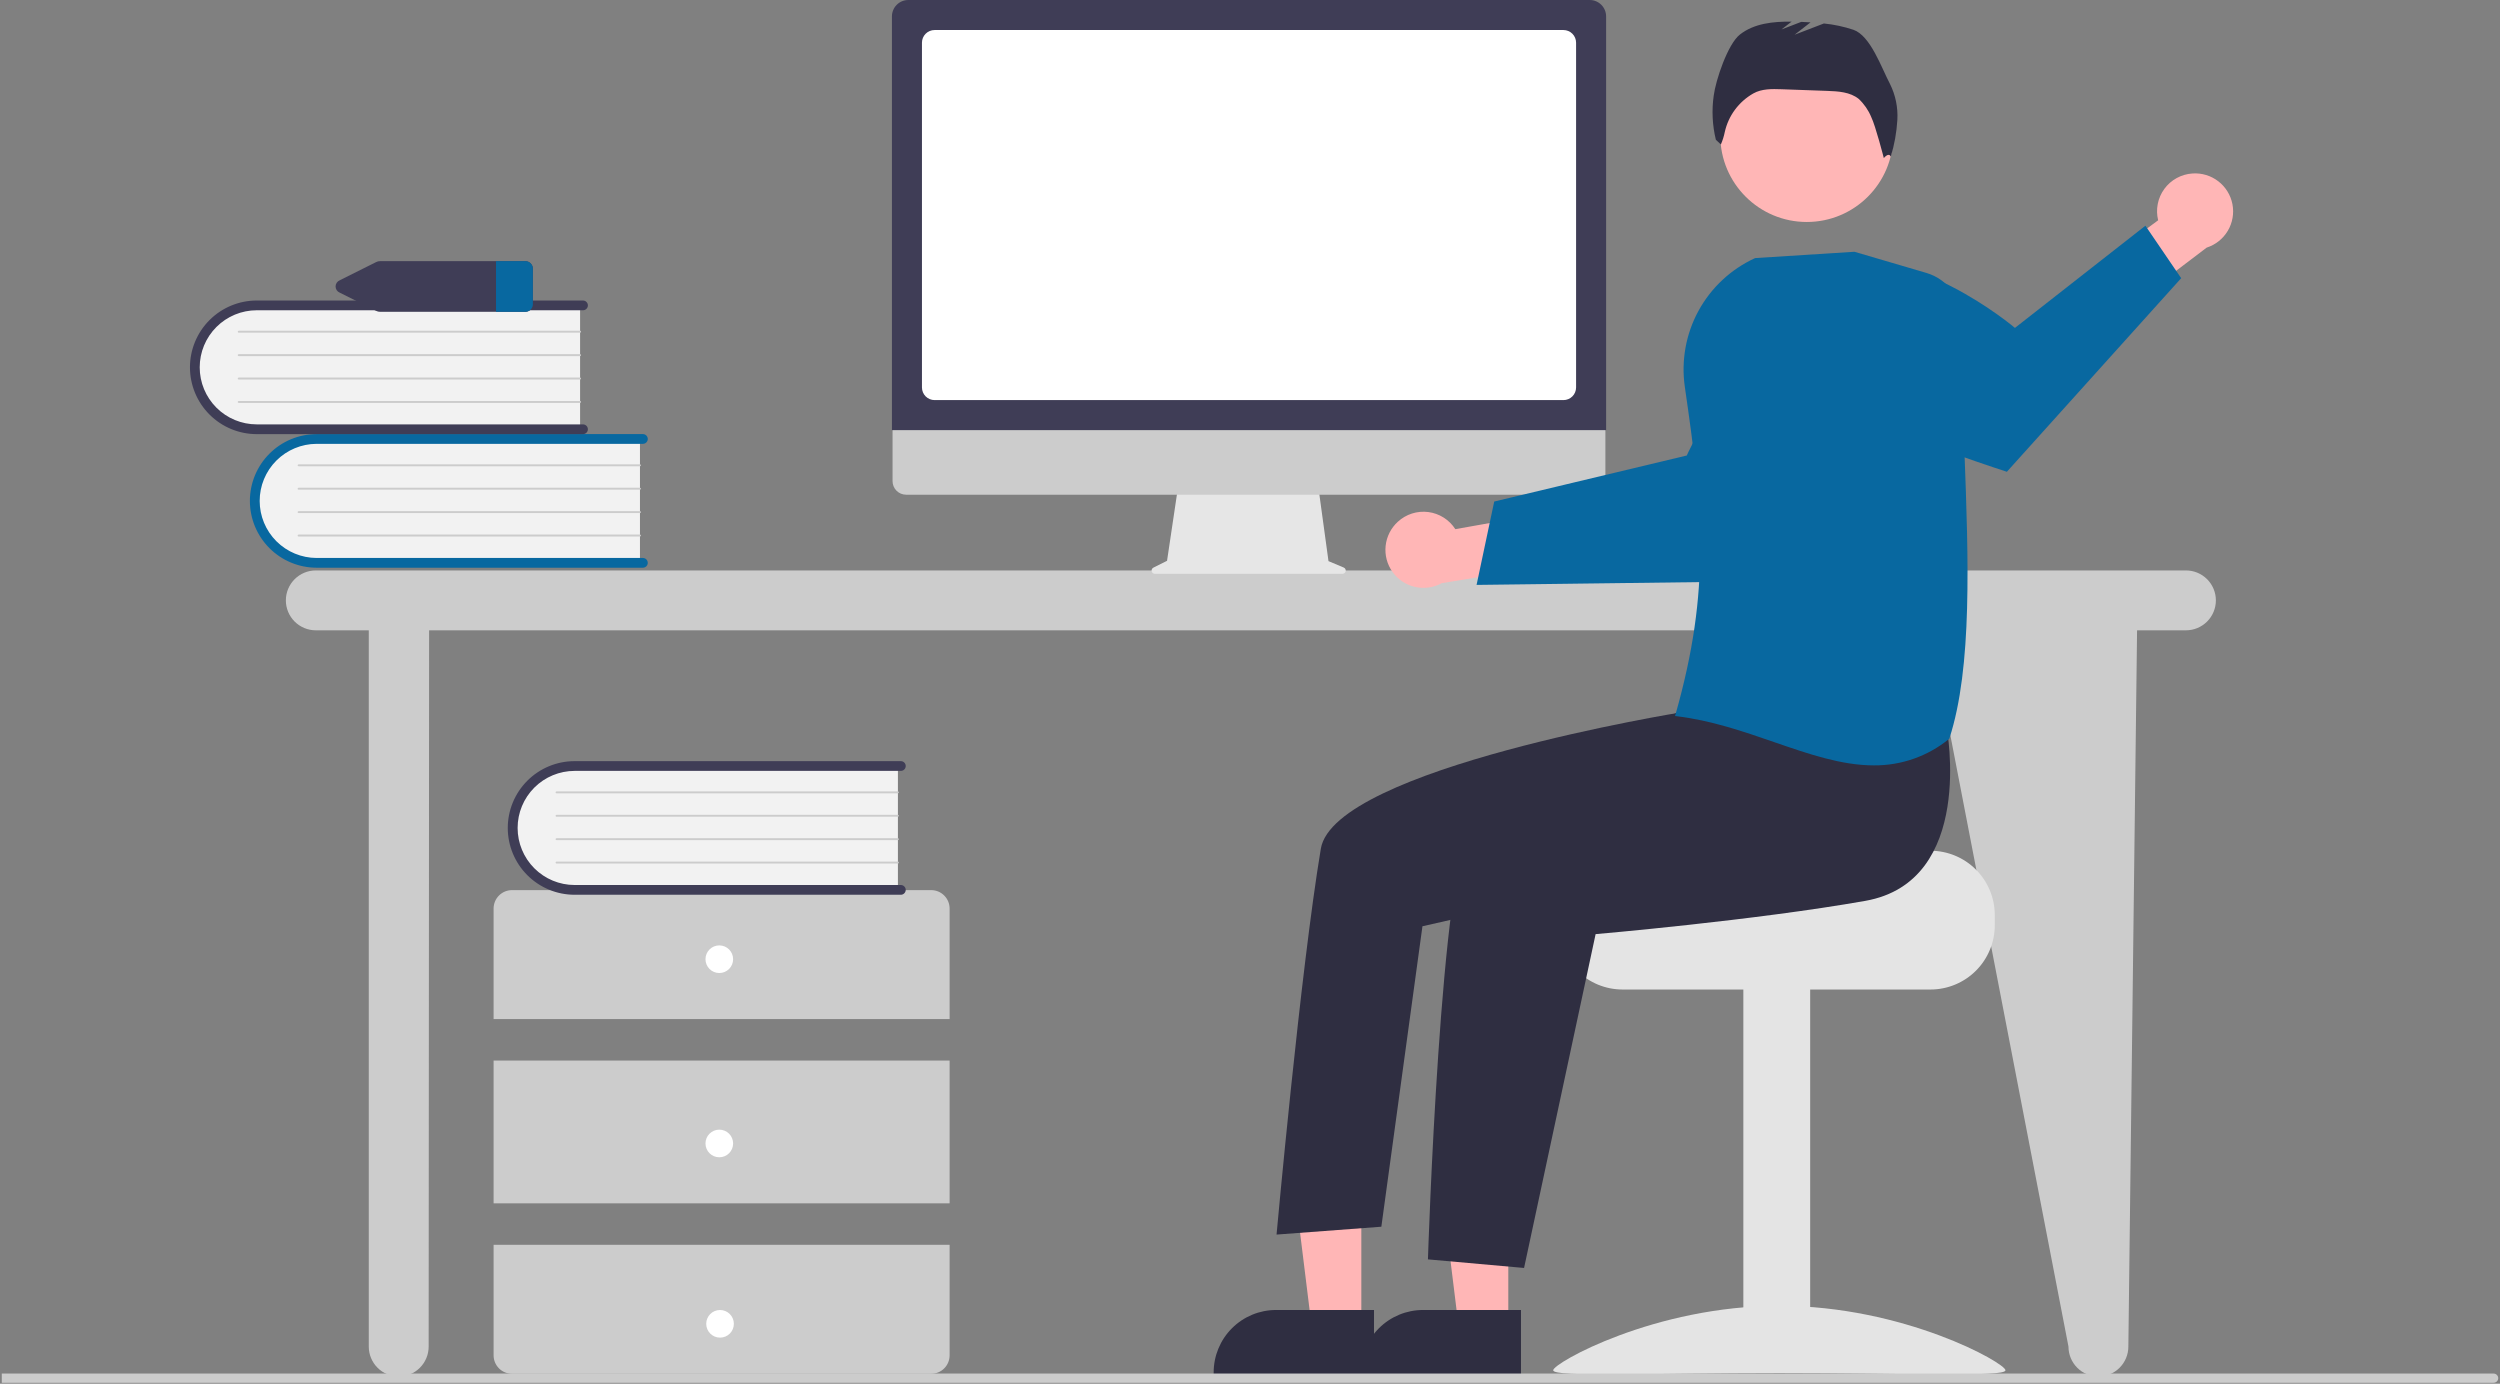 <svg width="701" height="388" viewBox="0 0 701 388" fill="none" xmlns="http://www.w3.org/2000/svg">
<rect x="0" y="0" width="701" height="388" fill="#808080" stroke="none"/>
<g clip-path="url(#clip0_65_7032)">
<path d="M612.936 159.95H88.551C86.324 159.95 84.189 160.834 82.614 162.409C81.04 163.983 80.155 166.119 80.155 168.345C80.155 170.572 81.04 172.707 82.614 174.282C84.189 175.856 86.324 176.741 88.551 176.741H103.404V377.585C103.404 379.811 104.288 381.947 105.863 383.521C107.437 385.096 109.573 385.98 111.799 385.98C114.026 385.98 116.161 385.096 117.736 383.521C119.31 381.947 120.195 379.811 120.195 377.585L120.322 176.741H541.194L580 377.585C580 379.811 580.885 381.947 582.459 383.521C584.033 385.096 586.169 385.98 588.396 385.98C590.622 385.98 592.757 385.096 594.332 383.521C595.906 381.947 596.791 379.811 596.791 377.585L599.233 176.741H612.936C615.162 176.741 617.298 175.856 618.872 174.282C620.446 172.707 621.331 170.572 621.331 168.345C621.331 166.119 620.446 163.983 618.872 162.409C617.298 160.834 615.162 159.95 612.936 159.95Z" fill="#CCCCCC"/>
<path d="M179.446 122.541V158.093H90.375C88.04 158.175 85.713 157.795 83.525 156.977C81.337 156.159 79.332 154.917 77.624 153.324C75.916 151.731 74.539 149.817 73.57 147.691C72.602 145.566 72.062 143.27 71.981 140.936C71.899 138.601 72.279 136.274 73.097 134.086C73.915 131.898 75.156 129.893 76.75 128.185C78.343 126.477 80.257 125.099 82.382 124.131C84.508 123.163 86.804 122.622 89.138 122.541C89.55 122.527 89.962 122.527 90.375 122.541L179.446 122.541Z" fill="#F2F2F2"/>
<path d="M181.634 157.82C181.633 158.183 181.489 158.53 181.233 158.787C180.977 159.043 180.629 159.187 180.266 159.187H88.788C83.822 159.184 79.061 157.209 75.551 153.696C72.04 150.183 70.068 145.42 70.068 140.454C70.068 135.488 72.04 130.725 75.551 127.212C79.061 123.699 83.822 121.724 88.788 121.721H180.266C180.446 121.72 180.624 121.755 180.791 121.824C180.957 121.892 181.108 121.993 181.235 122.12C181.363 122.247 181.464 122.398 181.533 122.564C181.602 122.73 181.637 122.908 181.637 123.088C181.637 123.268 181.602 123.446 181.533 123.612C181.464 123.778 181.363 123.929 181.235 124.056C181.108 124.183 180.957 124.284 180.791 124.352C180.624 124.421 180.446 124.456 180.266 124.455H88.788C84.55 124.462 80.487 126.15 77.492 129.15C74.496 132.15 72.814 136.215 72.814 140.454C72.814 144.693 74.496 148.759 77.492 151.758C80.487 154.758 84.55 156.446 88.788 156.453H180.266C180.629 156.453 180.977 156.597 181.233 156.853C181.489 157.11 181.633 157.457 181.634 157.82Z" fill="#0868A0"/>
<path d="M179.447 130.746H83.73C83.658 130.746 83.588 130.718 83.537 130.667C83.485 130.616 83.456 130.547 83.455 130.475C83.454 130.402 83.483 130.333 83.533 130.281C83.584 130.229 83.653 130.2 83.725 130.199H179.447C179.519 130.199 179.588 130.228 179.638 130.28C179.689 130.331 179.717 130.4 179.717 130.472C179.717 130.544 179.689 130.613 179.638 130.664C179.588 130.716 179.519 130.745 179.447 130.746Z" fill="#CCCCCC"/>
<path d="M179.447 137.309H83.73C83.658 137.309 83.588 137.281 83.537 137.23C83.485 137.18 83.456 137.11 83.455 137.038C83.454 136.966 83.483 136.896 83.533 136.844C83.584 136.793 83.653 136.763 83.725 136.762H179.447C179.519 136.763 179.588 136.792 179.638 136.843C179.689 136.894 179.717 136.964 179.717 137.036C179.717 137.108 179.689 137.177 179.638 137.228C179.588 137.279 179.519 137.308 179.447 137.309Z" fill="#CCCCCC"/>
<path d="M179.447 143.873H83.73C83.658 143.873 83.588 143.845 83.537 143.794C83.485 143.743 83.456 143.674 83.455 143.602C83.454 143.529 83.483 143.46 83.533 143.408C83.584 143.356 83.653 143.327 83.725 143.326H179.447C179.519 143.326 179.588 143.355 179.638 143.407C179.689 143.458 179.717 143.527 179.717 143.599C179.717 143.671 179.689 143.74 179.638 143.792C179.588 143.843 179.519 143.872 179.447 143.873Z" fill="#CCCCCC"/>
<path d="M179.447 150.436H83.73C83.658 150.436 83.588 150.408 83.537 150.357C83.485 150.307 83.456 150.237 83.455 150.165C83.454 150.093 83.483 150.023 83.533 149.971C83.584 149.92 83.653 149.89 83.725 149.889H179.447C179.519 149.89 179.588 149.919 179.638 149.97C179.689 150.021 179.717 150.09 179.717 150.163C179.717 150.235 179.689 150.304 179.638 150.355C179.588 150.406 179.519 150.435 179.447 150.436Z" fill="#CCCCCC"/>
<path d="M162.656 85.085V120.637H73.585C68.87 120.801 64.284 119.086 60.834 115.868C57.385 112.65 55.355 108.194 55.191 103.479C55.026 98.765 56.742 94.178 59.96 90.729C63.177 87.279 67.633 85.249 72.348 85.085C72.76 85.07 73.172 85.07 73.585 85.085H162.656Z" fill="#F2F2F2"/>
<path d="M164.843 120.364C164.843 120.726 164.699 121.074 164.442 121.33C164.186 121.587 163.838 121.731 163.476 121.731H71.998C67.029 121.731 62.265 119.757 58.751 116.244C55.238 112.731 53.265 107.966 53.265 102.998C53.265 98.029 55.238 93.264 58.751 89.751C62.265 86.238 67.029 84.264 71.998 84.264H163.476C163.655 84.264 163.833 84.3 163.999 84.368C164.165 84.437 164.315 84.538 164.442 84.665C164.569 84.792 164.67 84.942 164.739 85.108C164.808 85.274 164.843 85.452 164.843 85.632C164.843 85.811 164.808 85.989 164.739 86.155C164.67 86.321 164.569 86.472 164.442 86.599C164.315 86.726 164.165 86.826 163.999 86.895C163.833 86.964 163.655 86.999 163.476 86.999H71.998C67.755 86.999 63.685 88.685 60.685 91.685C57.685 94.685 55.999 98.755 55.999 102.998C55.999 107.241 57.685 111.31 60.685 114.31C63.685 117.311 67.755 118.996 71.998 118.996H163.476C163.838 118.996 164.186 119.14 164.442 119.397C164.699 119.653 164.843 120.001 164.843 120.364Z" fill="#3F3D56"/>
<path d="M162.655 93.289H66.938C66.866 93.29 66.796 93.261 66.745 93.21C66.693 93.16 66.664 93.091 66.663 93.018C66.662 92.946 66.691 92.876 66.741 92.824C66.792 92.773 66.861 92.743 66.933 92.742H162.655C162.727 92.743 162.796 92.772 162.846 92.823C162.897 92.874 162.925 92.944 162.925 93.016C162.925 93.088 162.897 93.157 162.846 93.208C162.796 93.259 162.727 93.288 162.655 93.289Z" fill="#CCCCCC"/>
<path d="M162.655 99.853H66.938C66.866 99.853 66.796 99.825 66.745 99.774C66.693 99.723 66.664 99.654 66.663 99.582C66.662 99.509 66.691 99.44 66.741 99.388C66.792 99.336 66.861 99.307 66.933 99.306H162.655C162.727 99.306 162.796 99.335 162.846 99.387C162.897 99.438 162.925 99.507 162.925 99.579C162.925 99.651 162.897 99.72 162.846 99.772C162.796 99.823 162.727 99.852 162.655 99.853Z" fill="#CCCCCC"/>
<path d="M162.655 106.416H66.938C66.866 106.416 66.796 106.388 66.745 106.337C66.693 106.287 66.664 106.218 66.663 106.145C66.662 106.073 66.691 106.003 66.741 105.951C66.792 105.9 66.861 105.87 66.933 105.869H162.655C162.727 105.87 162.796 105.899 162.846 105.95C162.897 106.001 162.925 106.071 162.925 106.143C162.925 106.215 162.897 106.284 162.846 106.335C162.796 106.386 162.727 106.415 162.655 106.416Z" fill="#CCCCCC"/>
<path d="M162.655 112.98H66.938C66.866 112.98 66.796 112.952 66.745 112.901C66.693 112.85 66.664 112.781 66.663 112.709C66.662 112.636 66.691 112.567 66.741 112.515C66.792 112.463 66.861 112.434 66.933 112.433H162.655C162.727 112.433 162.796 112.462 162.846 112.514C162.897 112.565 162.925 112.634 162.925 112.706C162.925 112.778 162.897 112.847 162.846 112.899C162.796 112.95 162.727 112.979 162.655 112.98Z" fill="#CCCCCC"/>
<path d="M266.272 285.754V254.756C266.272 253.386 265.727 252.071 264.758 251.103C263.789 250.134 262.475 249.589 261.105 249.589H143.571C142.2 249.589 140.886 250.134 139.918 251.103C138.949 252.071 138.404 253.386 138.404 254.756V285.754H266.272Z" fill="#CCCCCC"/>
<path d="M266.272 297.379H138.404V337.418H266.272V297.379Z" fill="#CCCCCC"/>
<path d="M138.404 349.043V380.041C138.404 381.411 138.949 382.725 139.918 383.694C140.886 384.663 142.2 385.208 143.571 385.208H261.105C262.475 385.208 263.789 384.663 264.758 383.694C265.727 382.725 266.272 381.411 266.272 380.041V349.043H138.404Z" fill="#CCCCCC"/>
<path d="M201.692 272.838C203.832 272.838 205.567 271.103 205.567 268.963C205.567 266.823 203.832 265.089 201.692 265.089C199.552 265.089 197.817 266.823 197.817 268.963C197.817 271.103 199.552 272.838 201.692 272.838Z" fill="white"/>
<path d="M201.692 324.502C203.832 324.502 205.567 322.767 205.567 320.627C205.567 318.487 203.832 316.753 201.692 316.753C199.552 316.753 197.817 318.487 197.817 320.627C197.817 322.767 199.552 324.502 201.692 324.502Z" fill="white"/>
<path d="M201.899 375.072C204.039 375.072 205.774 373.338 205.774 371.198C205.774 369.058 204.039 367.323 201.899 367.323C199.759 367.323 198.024 369.058 198.024 371.198C198.024 373.338 199.759 375.072 201.899 375.072Z" fill="white"/>
<path d="M251.774 214.245V249.797H162.704C157.991 249.958 153.408 248.241 149.961 245.024C146.514 241.806 144.485 237.352 144.321 232.64C144.157 227.927 145.871 223.343 149.086 219.893C152.301 216.444 156.753 214.412 161.466 214.245C161.878 214.231 162.291 214.231 162.704 214.245H251.774Z" fill="#F2F2F2"/>
<path d="M253.963 249.524C253.963 249.886 253.819 250.234 253.562 250.49C253.306 250.747 252.958 250.891 252.595 250.891H161.118C156.15 250.892 151.386 248.921 147.872 245.41C144.358 241.899 142.383 237.136 142.38 232.169C142.377 227.202 144.347 222.437 147.856 218.922C151.366 215.407 156.128 213.429 161.095 213.424H252.595C252.775 213.424 252.954 213.459 253.12 213.527C253.286 213.596 253.437 213.697 253.565 213.824C253.692 213.951 253.793 214.102 253.862 214.268C253.931 214.434 253.966 214.612 253.966 214.792C253.966 214.972 253.931 215.15 253.862 215.316C253.793 215.482 253.692 215.633 253.565 215.76C253.437 215.887 253.286 215.988 253.12 216.056C252.954 216.125 252.775 216.16 252.595 216.159H161.118C156.878 216.165 152.814 217.853 149.819 220.852C146.823 223.852 145.14 227.918 145.14 232.158C145.14 236.397 146.823 240.463 149.819 243.463C152.814 246.463 156.878 248.151 161.118 248.156H252.595C252.958 248.156 253.306 248.301 253.562 248.557C253.819 248.813 253.963 249.161 253.963 249.524Z" fill="#3F3D56"/>
<path d="M251.775 222.449H156.058C155.986 222.45 155.916 222.421 155.865 222.371C155.813 222.32 155.784 222.251 155.783 222.178C155.783 222.106 155.811 222.036 155.861 221.984C155.912 221.933 155.981 221.903 156.053 221.902H251.775C251.847 221.903 251.916 221.932 251.966 221.983C252.017 222.035 252.046 222.104 252.046 222.176C252.046 222.248 252.017 222.317 251.966 222.368C251.916 222.419 251.847 222.448 251.775 222.449Z" fill="#CCCCCC"/>
<path d="M251.775 229.013H156.058C155.986 229.013 155.916 228.985 155.865 228.934C155.813 228.883 155.784 228.814 155.783 228.742C155.783 228.67 155.811 228.6 155.861 228.548C155.912 228.496 155.981 228.467 156.053 228.466H251.775C251.847 228.467 251.916 228.496 251.966 228.547C252.017 228.598 252.046 228.667 252.046 228.739C252.046 228.811 252.017 228.881 251.966 228.932C251.916 228.983 251.847 229.012 251.775 229.013Z" fill="#CCCCCC"/>
<path d="M251.775 235.576H156.058C155.986 235.577 155.916 235.548 155.865 235.498C155.813 235.447 155.784 235.378 155.783 235.305C155.783 235.233 155.811 235.163 155.861 235.112C155.912 235.06 155.981 235.03 156.053 235.029H251.775C251.847 235.03 251.916 235.059 251.966 235.11C252.017 235.162 252.046 235.231 252.046 235.303C252.046 235.375 252.017 235.444 251.966 235.495C251.916 235.546 251.847 235.576 251.775 235.576Z" fill="#CCCCCC"/>
<path d="M251.775 242.14H156.058C155.986 242.14 155.916 242.112 155.865 242.061C155.813 242.01 155.784 241.941 155.783 241.869C155.783 241.796 155.811 241.727 155.861 241.675C155.912 241.623 155.981 241.594 156.053 241.593H251.775C251.847 241.593 251.916 241.623 251.966 241.674C252.017 241.725 252.046 241.794 252.046 241.866C252.046 241.938 252.017 242.007 251.966 242.059C251.916 242.11 251.847 242.139 251.775 242.14Z" fill="#CCCCCC"/>
<path d="M147.166 73.225H106.584C106.199 73.224 105.819 73.313 105.474 73.483L95.231 78.611C94.894 78.754 94.607 78.993 94.404 79.299C94.203 79.604 94.095 79.962 94.095 80.328C94.095 80.695 94.203 81.053 94.404 81.358C94.607 81.664 94.894 81.903 95.231 82.046L105.474 87.174C105.819 87.344 106.199 87.433 106.584 87.432H147.166C147.725 87.465 148.275 87.275 148.695 86.905C149.116 86.535 149.374 86.015 149.413 85.456V75.201C149.374 74.642 149.116 74.121 148.695 73.751C148.275 73.382 147.725 73.192 147.166 73.225Z" fill="#3F3D56"/>
<path d="M149.414 75.201V85.456C149.374 86.015 149.116 86.536 148.696 86.905C148.275 87.275 147.725 87.465 147.166 87.432H139.081V73.225H147.166C147.725 73.192 148.275 73.382 148.696 73.751C149.116 74.121 149.374 74.642 149.414 75.201Z" fill="#0868A0"/>
<path d="M376.793 159.143L372.508 157.339L369.568 135.859H330.426L327.24 157.251L323.406 159.168C323.223 159.259 323.076 159.41 322.989 159.596C322.902 159.782 322.881 159.991 322.928 160.191C322.975 160.391 323.088 160.568 323.249 160.696C323.409 160.823 323.609 160.892 323.814 160.892H376.439C376.65 160.892 376.853 160.819 377.016 160.686C377.178 160.553 377.29 160.368 377.332 160.162C377.373 159.956 377.342 159.742 377.244 159.556C377.146 159.37 376.986 159.224 376.793 159.143Z" fill="#E6E6E6"/>
<path d="M446.351 138.717H254.072C253.064 138.714 252.097 138.312 251.384 137.598C250.672 136.884 250.271 135.916 250.271 134.907V107.793H450.152V134.907C450.152 135.916 449.752 136.884 449.04 137.598C448.327 138.312 447.36 138.714 446.351 138.717Z" fill="#CCCCCC"/>
<path d="M450.354 120.608H250.097V4.592C250.098 3.375 250.582 2.207 251.443 1.347C252.304 0.486 253.471 0.001 254.689 -4.76837e-06H445.762C446.979 0.001 448.146 0.486 449.007 1.347C449.868 2.207 450.353 3.375 450.354 4.592L450.354 120.608Z" fill="#3F3D56"/>
<path d="M438.393 112.187H262.057C261.118 112.186 260.218 111.813 259.555 111.149C258.891 110.486 258.518 109.586 258.517 108.647V11.961C258.518 11.022 258.891 10.122 259.555 9.458C260.218 8.795 261.118 8.421 262.057 8.42H438.393C439.332 8.421 440.232 8.795 440.895 9.458C441.559 10.122 441.932 11.022 441.933 11.961V108.647C441.932 109.586 441.559 110.486 440.895 111.149C440.232 111.813 439.332 112.186 438.393 112.187Z" fill="white"/>
<path d="M391.948 146.303C393.087 145.252 394.442 144.462 395.918 143.991C397.395 143.52 398.957 143.378 400.494 143.576C402.031 143.774 403.506 144.306 404.815 145.136C406.124 145.965 407.236 147.072 408.071 148.377L431.923 144.137L438.035 158.003L404.268 163.518C401.981 164.776 399.313 165.152 396.769 164.574C394.224 163.996 391.98 162.505 390.462 160.383C388.943 158.261 388.256 155.655 388.53 153.06C388.804 150.466 390.02 148.061 391.948 146.303Z" fill="#FFB6B6"/>
<path d="M414.031 164.008L438.897 163.698L442.045 163.656L492.635 163.018C492.635 163.018 506.373 149.912 518.336 136.417L516.659 124.29C515.023 112.388 509.119 101.485 500.045 93.611C482.912 105.06 472.976 127.721 472.976 127.721L441.608 135.223L438.47 135.974L418.98 140.631L414.031 164.008Z" fill="#0868A0"/>
<path d="M541.322 238.55H494.907C494.907 240.539 444.169 242.153 444.169 242.153C443.05 242.996 442.03 243.963 441.128 245.035C438.42 248.266 436.939 252.349 436.948 256.565V259.447C436.95 264.224 438.849 268.805 442.226 272.183C445.604 275.561 450.185 277.46 454.963 277.461H541.322C546.098 277.457 550.678 275.558 554.055 272.181C557.433 268.803 559.332 264.223 559.336 259.447V256.565C559.329 251.789 557.429 247.211 554.052 243.834C550.676 240.457 546.097 238.557 541.322 238.55Z" fill="#E4E4E4"/>
<path d="M507.57 276.746H488.835V384.886H507.57V276.746Z" fill="#E4E4E4"/>
<path d="M435.512 384.228C435.512 386.252 463.902 385.011 498.922 385.011C533.943 385.011 562.333 386.252 562.333 384.228C562.333 382.203 533.943 366.151 498.922 366.151C463.902 366.151 435.512 382.203 435.512 384.228Z" fill="#E4E4E4"/>
<path d="M422.926 371.872L408.983 371.871L402.35 318.089L422.928 318.09L422.926 371.872Z" fill="#FFB6B6"/>
<path d="M426.482 385.388L381.522 385.386V384.817C381.523 380.176 383.367 375.725 386.648 372.444C389.93 369.162 394.381 367.318 399.022 367.318H399.023L426.482 367.319L426.482 385.388Z" fill="#2F2E41"/>
<path d="M381.716 371.872L367.773 371.871L361.14 318.089L381.718 318.09L381.716 371.872Z" fill="#FFB6B6"/>
<path d="M385.272 385.388L340.312 385.386V384.817C340.313 380.176 342.157 375.725 345.438 372.444C348.72 369.162 353.171 367.318 357.812 367.318H357.813L385.272 367.319L385.272 385.388Z" fill="#2F2E41"/>
<path d="M506.617 62.243C520.006 62.243 530.86 51.389 530.86 37.999C530.86 24.61 520.006 13.756 506.617 13.756C493.227 13.756 482.373 24.61 482.373 37.999C482.373 51.389 493.227 62.243 506.617 62.243Z" fill="#FFB6B6"/>
<path d="M545.855 204.109C545.855 204.109 553.989 247.123 523.039 252.6C492.089 258.078 447.411 261.928 447.411 261.928L427.348 355.536L400.394 353.129C400.394 353.129 403.978 240.446 412.794 231.63C421.61 222.814 477.329 196.417 477.329 196.417L545.855 204.109Z" fill="#2F2E41"/>
<path d="M485.407 186.081L471.87 199.661C471.87 199.661 374.131 215.404 370.361 237.979C364.668 272.061 357.944 346.176 357.944 346.176L387.33 343.972L398.854 259.724L445.872 249.028L499.365 219.876L485.407 186.081Z" fill="#2F2E41"/>
<path d="M529.946 23.528C527.553 19.012 524.512 10.013 519.682 8.344C516.999 7.455 514.227 6.864 511.415 6.583L503.204 9.741L507.673 6.266C506.803 6.214 505.933 6.171 505.064 6.138L499.524 8.269L502.359 6.065C497.194 6.012 491.863 6.549 487.862 9.693C484.45 12.373 481.07 22.526 480.523 26.83C479.939 30.947 480.144 35.138 481.126 39.179L482.529 40.513C483.02 39.388 483.389 38.213 483.629 37.009C484.132 34.76 485.098 32.641 486.466 30.785C487.833 28.93 489.572 27.38 491.572 26.234L491.648 26.191C494.001 24.867 496.856 24.928 499.555 25.025L512.37 25.486C515.453 25.597 518.773 25.792 521.176 27.726C522.704 29.153 523.905 30.893 524.698 32.827C525.892 35.238 528.226 44.331 528.226 44.331C528.226 44.331 529.547 42.614 530.18 43.892C531.195 40.559 531.812 37.117 532.018 33.639C532.22 30.146 531.506 26.66 529.946 23.528Z" fill="#2F2E41"/>
<path d="M614.74 48.646C613.193 48.748 611.688 49.188 610.33 49.934C608.972 50.681 607.794 51.716 606.879 52.967C605.964 54.218 605.335 55.655 605.035 57.175C604.735 58.696 604.773 60.264 605.145 61.768L585.649 76.149L591.499 90.128L618.745 69.433C621.231 68.641 623.34 66.964 624.673 64.72C626.005 62.477 626.469 59.823 625.975 57.26C625.481 54.698 624.065 52.406 621.994 50.818C619.923 49.231 617.342 48.458 614.74 48.646Z" fill="#FFB6B6"/>
<path d="M611.602 78.005L562.729 132.285C562.729 132.285 539.357 124.803 521.281 116.691L513.161 91.75C511.275 85.964 510.47 79.88 510.787 73.803C535.845 67.135 564.99 91.945 564.99 91.945L601.573 63.289L611.602 78.005Z" fill="#0868A0"/>
<path d="M497.562 208.118C488.843 205.106 479.826 201.991 470.101 200.822L469.684 200.772L469.799 200.367C479.866 165.019 477.353 142.408 472.42 108.442C471.371 101.115 472.719 93.646 476.263 87.149C479.808 80.651 485.358 75.475 492.086 72.391L492.146 72.364L519.921 70.599L519.985 70.595L540.186 76.536C543.092 77.397 545.635 79.187 547.426 81.632C549.218 84.077 550.158 87.041 550.104 90.072C549.885 101.242 550.349 113.714 550.84 126.917C551.943 156.538 553.082 187.167 546.614 207.04L546.58 207.145L546.494 207.212C540.548 212.055 533.098 214.672 525.429 214.612C516.362 214.612 507.109 211.416 497.562 208.118Z" fill="#0868A0"/>
<path d="M699.208 387.73H-191.988C-192.33 387.73 -192.659 387.594 -192.901 387.351C-193.143 387.109 -193.279 386.781 -193.279 386.438C-193.279 386.096 -193.143 385.767 -192.901 385.525C-192.659 385.283 -192.33 385.146 -191.988 385.146H699.208C699.551 385.146 699.88 385.283 700.122 385.525C700.364 385.767 700.5 386.096 700.5 386.438C700.5 386.781 700.364 387.109 700.122 387.351C699.88 387.594 699.551 387.73 699.208 387.73Z" fill="#CCCCCC"/>
</g>
<defs>
<clipPath id="clip0_65_7032">
<rect width="700" height="387.879" fill="white" transform="translate(0.5)"/>
</clipPath>
</defs>
</svg>
